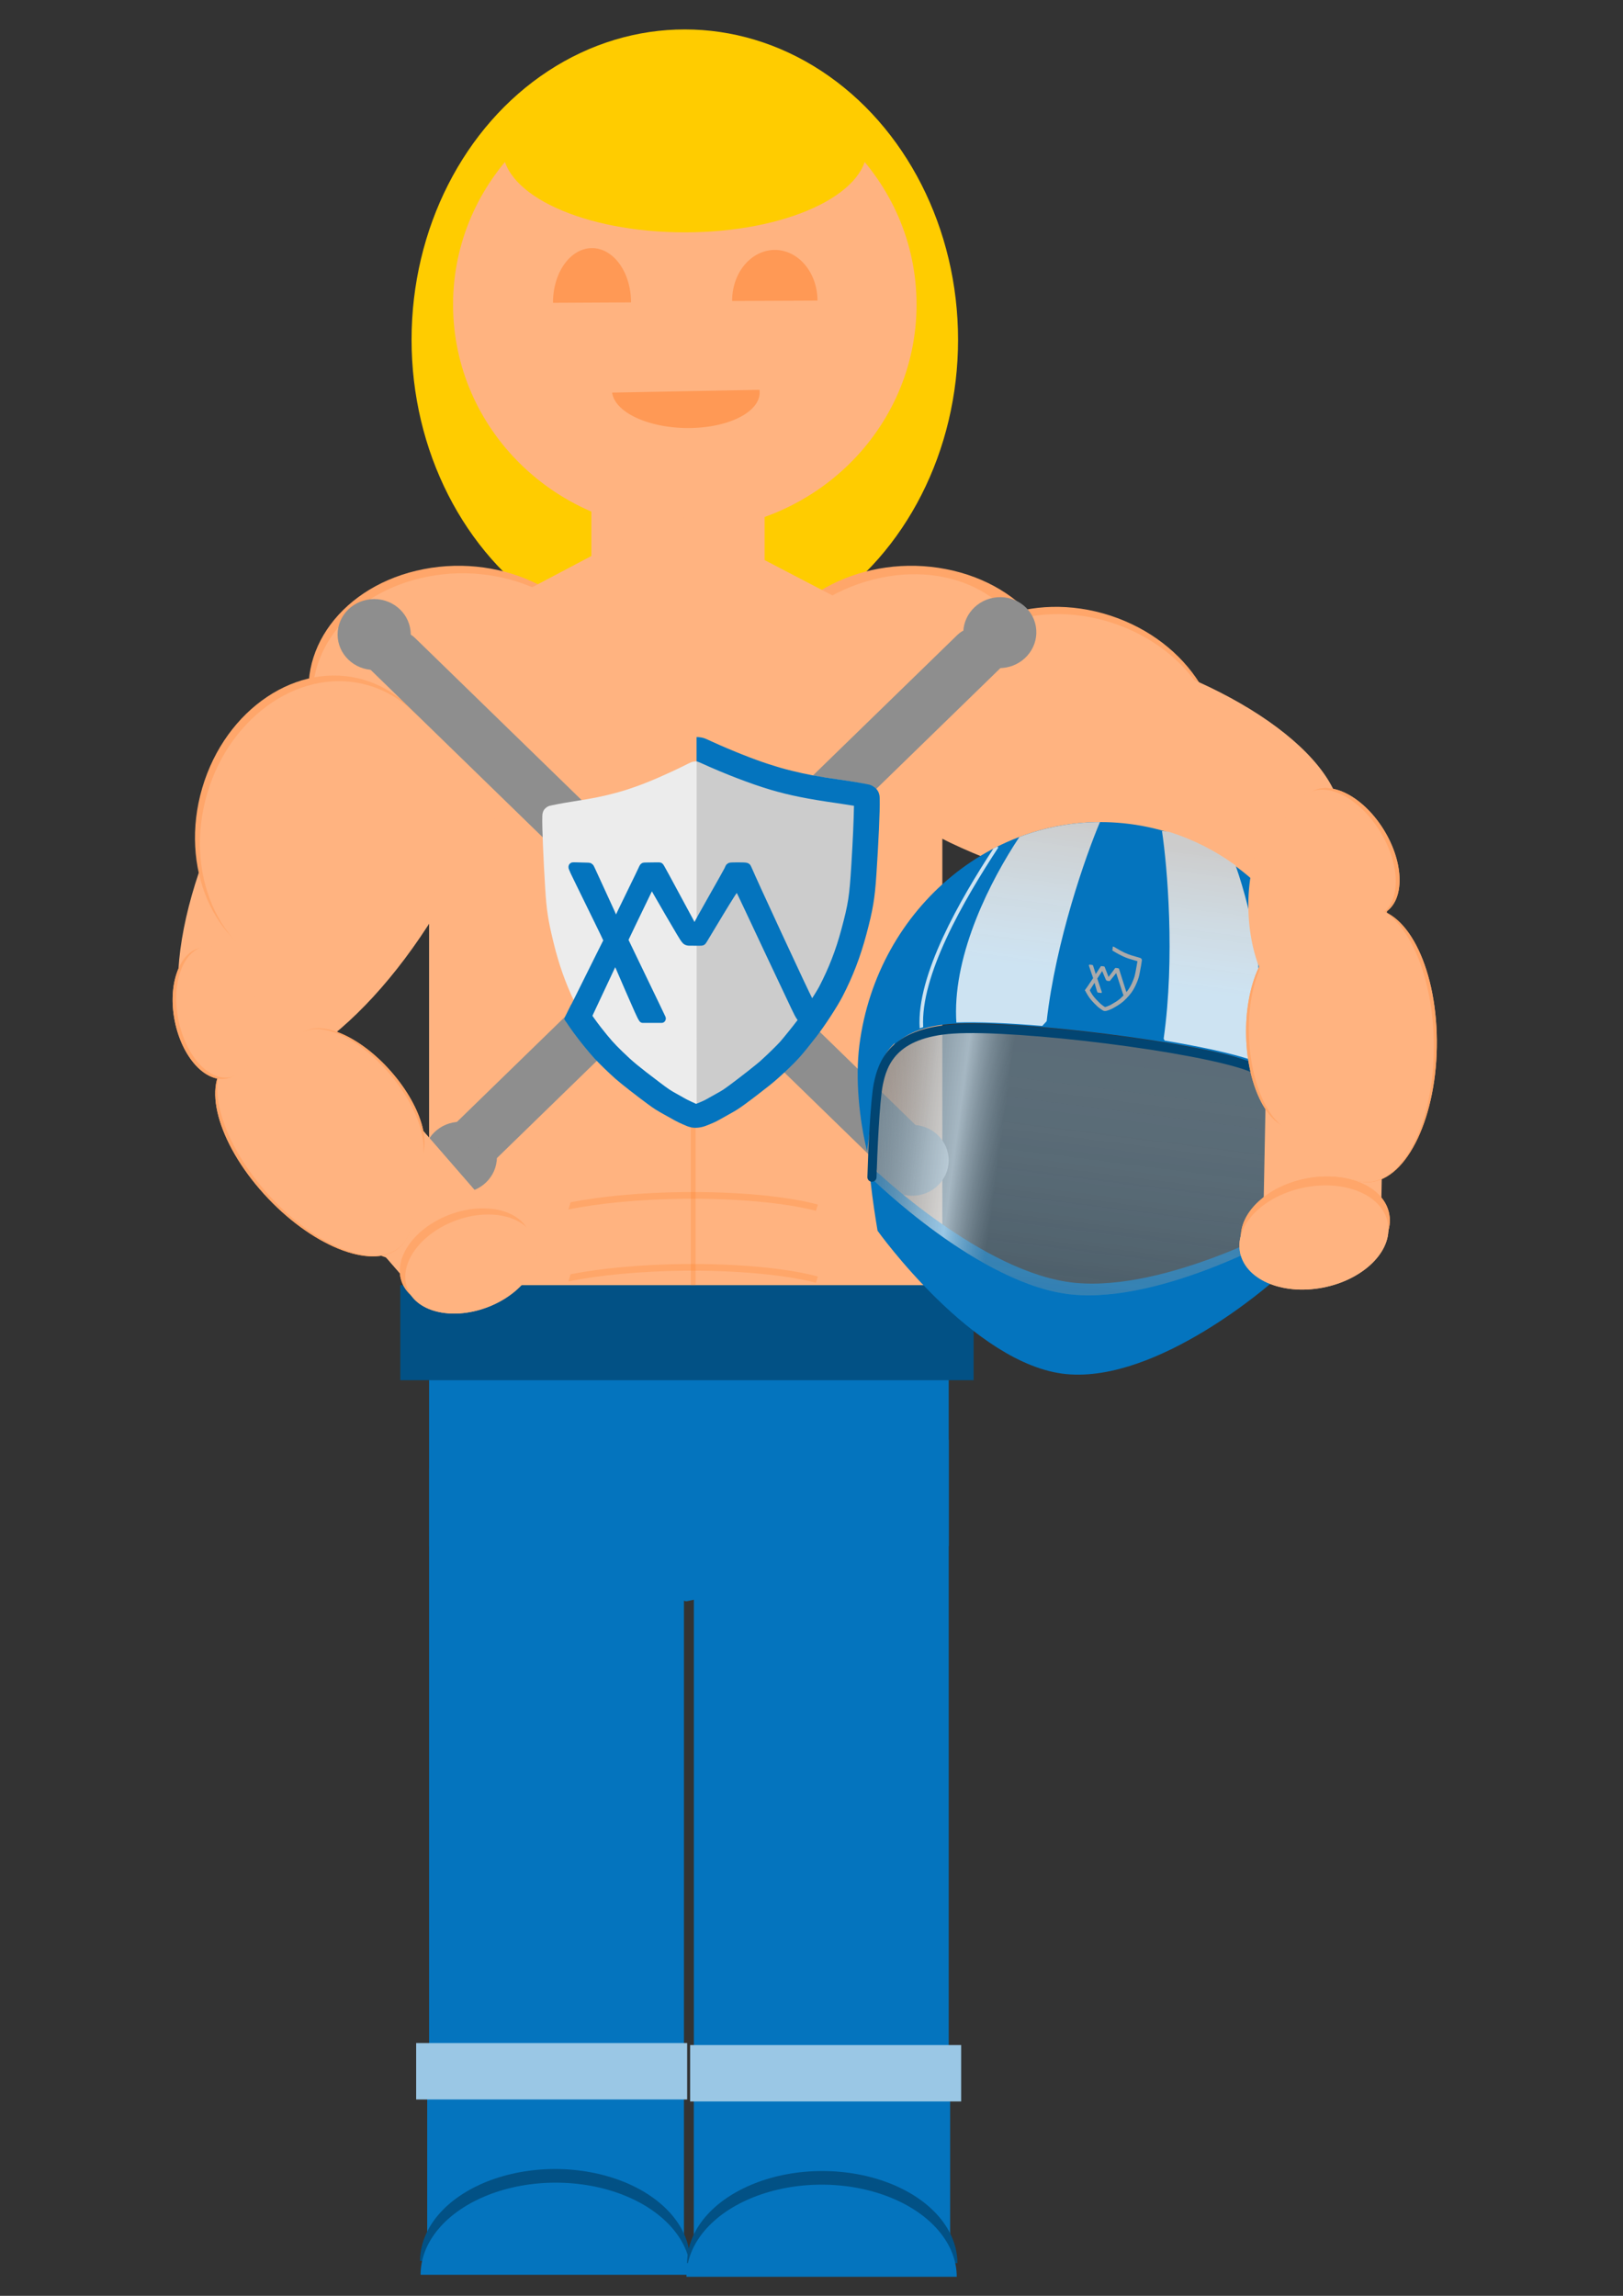 <?xml version="1.0" encoding="UTF-8" standalone="no"?>
<!-- Created with Inkscape (http://www.inkscape.org/) -->

<svg
   width="210mm"
   height="297mm"
   viewBox="0 0 210 297"
   version="1.1"
   id="svg1811"
   inkscape:version="1.2 (dc2aedaf03, 2022-05-15)"
   sodipodi:docname="XimanRennfahrer.svg"
   xmlns:inkscape="http://www.inkscape.org/namespaces/inkscape"
   xmlns:sodipodi="http://sodipodi.sourceforge.net/DTD/sodipodi-0.dtd"
   xmlns:xlink="http://www.w3.org/1999/xlink"
   xmlns="http://www.w3.org/2000/svg"
   xmlns:svg="http://www.w3.org/2000/svg">
  <rect x="0" y="0" width="210" height="297" fill="#333333" stroke="none"/>
  <sodipodi:namedview
     id="namedview1813"
     pagecolor="#ffffff"
     bordercolor="#000000"
     borderopacity="0.25"
     inkscape:showpageshadow="2"
     inkscape:pageopacity="0.0"
     inkscape:pagecheckerboard="0"
     inkscape:deskcolor="#d1d1d1"
     inkscape:document-units="mm"
     showgrid="false"
     inkscape:zoom="0.52913967"
     inkscape:cx="-363.79809"
     inkscape:cy="375.13725"
     inkscape:window-width="2400"
     inkscape:window-height="1271"
     inkscape:window-x="2391"
     inkscape:window-y="-9"
     inkscape:window-maximized="1"
     inkscape:current-layer="layer1" />
  <defs
     id="defs1808">
    <linearGradient
       id="paint5_linear_1_23560"
       x1="1486.74"
       y1="762.993"
       x2="1486.74"
       y2="1661.21"
       gradientUnits="userSpaceOnUse">
      <stop
         stop-color="#808080"
         stop-opacity="0.75"
         id="stop1442" />
      <stop
         offset="1"
         stop-color="#D9D9D9"
         stop-opacity="0.05"
         id="stop1444" />
    </linearGradient>
    <linearGradient
       id="paint6_linear_1_23560"
       x1="743.14"
       y1="1139.15"
       x2="2230.28"
       y2="1147.68"
       gradientUnits="userSpaceOnUse">
      <stop
         stop-color="#808080"
         stop-opacity="0.5"
         id="stop1447" />
      <stop
         offset="0.13"
         stop-color="#D1D1D1"
         id="stop1449" />
      <stop
         offset="0.198"
         stop-color="white"
         id="stop1451" />
      <stop
         offset="0.302"
         stop-color="#999999"
         stop-opacity="0.5"
         id="stop1453" />
    </linearGradient>
    <linearGradient
       id="paint7_linear_1_23560"
       x1="1097.12"
       y1="7.398"
       x2="1097.12"
       y2="542.388"
       gradientUnits="userSpaceOnUse"
       gradientTransform="matrix(0.265,0,0,0.265,-353.527,-780.155)">
      <stop
         stop-color="#CCCCCC"
         id="stop1456" />
      <stop
         offset="1"
         stop-color="white"
         stop-opacity="0.8"
         id="stop1458" />
    </linearGradient>
    <linearGradient
       id="paint8_linear_1_23560"
       x1="1735.38"
       y1="52.792"
       x2="1735.38"
       y2="555.7"
       gradientUnits="userSpaceOnUse"
       gradientTransform="matrix(0.265,0,0,0.265,-353.527,-780.155)">
      <stop
         stop-color="#CCCCCC"
         id="stop1461" />
      <stop
         offset="1"
         stop-color="white"
         stop-opacity="0.8"
         id="stop1463" />
    </linearGradient>
    <linearGradient
       inkscape:collect="always"
       xlink:href="#paint7_linear_1_23560-0"
       id="linearGradient17430"
       gradientUnits="userSpaceOnUse"
       gradientTransform="matrix(0.066,0,0,0.066,216.615,-52.466)"
       x1="1097.12"
       y1="7.398"
       x2="1097.12"
       y2="542.388" />
    <linearGradient
       id="paint7_linear_1_23560-0"
       x1="1097.12"
       y1="7.398"
       x2="1097.12"
       y2="542.388"
       gradientUnits="userSpaceOnUse"
       gradientTransform="matrix(0.132,0,0,0.132,-282.163,-780.957)">
      <stop
         stop-color="#CCCCCC"
         id="stop1456-7" />
      <stop
         offset="1"
         stop-color="white"
         stop-opacity="0.8"
         id="stop1458-9" />
    </linearGradient>
    <linearGradient
       inkscape:collect="always"
       xlink:href="#paint8_linear_1_23560-8"
       id="linearGradient17432"
       gradientUnits="userSpaceOnUse"
       gradientTransform="matrix(0.066,0,0,0.066,216.615,-52.466)"
       x1="1735.38"
       y1="52.792"
       x2="1735.38"
       y2="555.7" />
    <linearGradient
       id="paint8_linear_1_23560-8"
       x1="1735.38"
       y1="52.792"
       x2="1735.38"
       y2="555.7"
       gradientUnits="userSpaceOnUse"
       gradientTransform="matrix(0.132,0,0,0.132,-282.163,-780.957)">
      <stop
         stop-color="#CCCCCC"
         id="stop1461-8" />
      <stop
         offset="1"
         stop-color="white"
         stop-opacity="0.8"
         id="stop1463-0" />
    </linearGradient>
    <linearGradient
       inkscape:collect="always"
       xlink:href="#paint5_linear_1_23560"
       id="linearGradient2078"
       gradientUnits="userSpaceOnUse"
       x1="1486.74"
       y1="762.993"
       x2="1486.74"
       y2="1661.21" />
    <linearGradient
       inkscape:collect="always"
       xlink:href="#paint6_linear_1_23560"
       id="linearGradient2080"
       gradientUnits="userSpaceOnUse"
       x1="743.14"
       y1="1139.15"
       x2="2230.28"
       y2="1147.68" />
  </defs>
  <g
     inkscape:label="Ebene 1"
     inkscape:groupmode="layer"
     id="layer1">
    <g
       id="g18647-9"
       transform="matrix(1.784,0,0,1.784,-132.437,-19.86)"
       style="stroke-width:0.58">
      <ellipse
         ry="22.501"
         rx="19.818"
         cy="35.767"
         cx="123.904"
         id="path951-5-7"
         style="opacity:1;fill:#ffcc00;fill-opacity:1;stroke:none;stroke-width:0.512;stroke-miterlimit:4;stroke-dasharray:4.1, 4.1;stroke-dashoffset:0;stroke-opacity:1" />
      <ellipse
         ry="16.398"
         rx="16.808"
         cy="33.221"
         cx="123.904"
         id="path3376-2-0-9-1-5"
         style="opacity:1;fill:#ffb380;fill-opacity:1;fill-rule:nonzero;stroke:none;stroke-width:0.591;stroke-linecap:round;stroke-linejoin:round;stroke-miterlimit:4;stroke-dasharray:none;stroke-dashoffset:0;stroke-opacity:1;paint-order:normal" />
      <ellipse
         ry="6.05"
         rx="13.207"
         cy="21.931"
         cx="123.904"
         id="path4505-9-6-6-4-8"
         style="opacity:1;fill:#ffcc00;fill-opacity:1;fill-rule:nonzero;stroke:none;stroke-width:0.591;stroke-linecap:round;stroke-linejoin:round;stroke-miterlimit:4;stroke-dasharray:none;stroke-dashoffset:0;stroke-opacity:1;paint-order:normal" />
      <g
         transform="matrix(0.992,0,0,0.992,33.261,-58.763)"
         id="g949-6-0"
         style="stroke-width:2.25">
        <path
           transform="scale(1,-1)"
           d="m 87.442,-92.564 a 2.852,3.969 0 0 1 -1.432,3.442 2.852,3.969 0 0 1 -2.858,-0.015 2.852,3.969 0 0 1 -1.414,-3.457"
           sodipodi:open="true"
           sodipodi:end="3.1489777"
           sodipodi:start="0"
           sodipodi:ry="3.9690804"
           sodipodi:rx="2.852299"
           sodipodi:cy="-92.563995"
           sodipodi:cx="84.5895"
           sodipodi:type="arc"
           id="path35211-2-6-5-4"
           style="opacity:1;fill:#ff9955;fill-opacity:1;fill-rule:nonzero;stroke:none;stroke-width:0.086;stroke-linecap:round;stroke-linejoin:round;stroke-miterlimit:4;stroke-dasharray:none;stroke-dashoffset:0;stroke-opacity:0.977;paint-order:normal"
           sodipodi:arc-type="arc" />
        <path
           transform="scale(1,-1)"
           d="m 101.073,-92.432 a 3.12,3.704 0 0 1 -1.566,3.212 3.12,3.704 0 0 1 -3.126,-0.014 3.12,3.704 0 0 1 -1.546,-3.226"
           sodipodi:open="true"
           sodipodi:end="3.1489777"
           sodipodi:start="0"
           sodipodi:ry="3.7037704"
           sodipodi:rx="3.1195683"
           sodipodi:cy="-92.43232"
           sodipodi:cx="97.95298"
           sodipodi:type="arc"
           id="path35211-2-6-0-6-7"
           style="opacity:1;fill:#ff9955;fill-opacity:1;fill-rule:nonzero;stroke:none;stroke-width:0.087;stroke-linecap:round;stroke-linejoin:round;stroke-miterlimit:4;stroke-dasharray:none;stroke-dashoffset:0;stroke-opacity:0.977;paint-order:normal"
           sodipodi:arc-type="arc" />
        <path
           style="opacity:1;fill:#ff9955;fill-opacity:1;fill-rule:nonzero;stroke:none;stroke-width:0.098;stroke-linecap:round;stroke-linejoin:round;stroke-miterlimit:4;stroke-dasharray:none;stroke-dashoffset:0;stroke-opacity:0.977;paint-order:normal"
           id="path35211-2-6-2-6-3"
           sodipodi:type="arc"
           sodipodi:cx="-78.17617"
           sodipodi:cy="101.30713"
           sodipodi:rx="5.3862333"
           sodipodi:ry="2.7051823"
           sodipodi:start="0"
           sodipodi:end="3.1489777"
           sodipodi:open="true"
           d="m -72.79,101.307 a 5.386,2.705 0 0 1 -2.705,2.346 5.386,2.705 0 0 1 -5.398,-0.01 5.386,2.705 0 0 1 -2.67,-2.356"
           transform="matrix(-1,0.017,0.131,0.991,0,0)"
           sodipodi:arc-type="arc" />
      </g>
    </g>
    <path
       d="M 98.929,64.515 H 76.517 v 19.964 h 22.412 z"
       fill="#ffb380"
       id="path1313-9-5"
       style="stroke-width:0.046" />
    <path
       d="M 121.93,80.531 H 55.519 v 93.929 h 66.411 z"
       fill="#ffb380"
       id="path1177-6-5"
       style="stroke-width:0.044" />
    <path
       d="M 88.496,189.884 H 55.519 v 103.756 h 32.977 z"
       fill="#0474be"
       id="path1179-4-8"
       style="stroke-width:0.044" />
    <path
       d="M 122.756,186.272 H 89.779 v 107.669 h 32.977 z"
       fill="#0474be"
       id="path1181-6-7"
       style="stroke-width:0.044" />
    <path
       d="m 59.559,154.294 c -2.613,0 -4.732,-2.053 -4.732,-4.585 0,-2.532 2.118,-4.585 4.732,-4.585 2.613,0 4.732,2.053 4.732,4.585 0,2.532 -2.118,4.585 -4.732,4.585 z"
       fill="#8e8e8e"
       id="path1183-8-5"
       style="stroke-width:0.044" />
    <path
       d="m 118.02,154.692 c 2.613,0 4.731,-2.053 4.731,-4.585 0,-2.532 -2.118,-4.585 -4.731,-4.585 -2.613,0 -4.732,2.053 -4.732,4.585 0,2.532 2.119,4.585 4.732,4.585 z"
       fill="#8e8e8e"
       id="path1185-1-5"
       style="stroke-width:0.044" />
    <path
       d="m 55.519,176.895 v 23.147 l 33.285,7.114 33.952,-7.157 v -23.039 z"
       fill="#0474be"
       id="path1187-0-9"
       style="stroke-width:0.044" />
    <path
       d="M 125.975,166.258 H 51.797 v 12.294 h 74.178 z"
       fill="#025185"
       id="path1189-2-3"
       style="stroke-width:0.044" />
    <path
       d="M 64.263,107.066 C 74.741,105.033 81.162,96.412 78.605,87.809 76.048,79.206 65.481,73.88 55.003,75.913 c -10.478,2.033 -16.9,10.655 -14.343,19.257 2.557,8.603 13.124,13.929 23.602,11.896 z"
       fill="#ffb380"
       id="path1191-5-1"
       style="stroke-width:0.044" />
    <path
       d="M 26.437,137.454 C 20.007,131.729 22.947,113.861 33.005,97.544 43.063,81.227 56.43,72.641 62.86,78.366 c 6.43,5.725 3.49,23.594 -6.568,39.911 -10.058,16.317 -23.424,24.903 -29.855,19.177 z"
       fill="#ffb380"
       id="path1193-9-0"
       style="stroke-width:0.044" />
    <path
       d="m 23.622,132.355 14.939,-4.7 28.275,32.548 -14.939,4.7 z"
       fill="#ffb380"
       id="path1195-7-4"
       style="stroke-width:0.044" />
    <path
       d="m 28.252,129.944 c 2.972,-3.505 11.462,0.806 18.964,9.63 7.502,8.824 11.174,18.818 8.202,22.323 -2.972,3.506 -11.462,-0.806 -18.964,-9.63 -7.502,-8.823 -11.174,-18.818 -8.202,-22.323 z"
       fill="#ffb380"
       id="path1197-4-7"
       style="stroke-width:0.044" />
    <path
       d="m 63.006,168.058 c 4.461,-1.967 6.849,-5.946 5.334,-8.889 -1.514,-2.942 -6.358,-3.733 -10.819,-1.766 -4.46,1.967 -6.849,5.946 -5.334,8.889 1.515,2.942 6.358,3.733 10.819,1.766 z"
       fill="#ffa66a"
       id="path1199-3-4"
       style="stroke-width:0.044" />
    <path
       d="m 63.709,168.85 c 4.461,-1.967 6.849,-5.946 5.334,-8.889 -1.514,-2.942 -6.358,-3.733 -10.819,-1.766 -4.46,1.967 -6.849,5.946 -5.334,8.889 1.515,2.942 6.358,3.733 10.819,1.766 z"
       fill="#ffb380"
       id="path1201-3-1"
       style="stroke-width:0.044" />
    <path
       d="m 51.532,161.522 c 3.539,-2.783 1.495,-10.462 -4.565,-17.152 -6.061,-6.69 -13.843,-9.858 -17.383,-7.075 -3.539,2.782 -1.495,10.461 4.565,17.152 6.061,6.69 13.843,9.858 17.383,7.076 z"
       fill="#ffa66a"
       id="path1203-6-1"
       style="stroke-width:0.044" />
    <path
       d="m 52.161,160.754 c 3.516,-2.743 1.485,-10.312 -4.535,-16.907 -6.02,-6.595 -13.75,-9.717 -17.266,-6.975 -3.516,2.743 -1.485,10.312 4.535,16.907 6.02,6.595 13.75,9.717 17.266,6.975 z"
       fill="#ffb380"
       id="path1205-3-4"
       style="stroke-width:0.044" />
    <path
       d="m 53.808,150.674 c -2.336,1.963 -7.549,-0.237 -11.644,-4.913 -4.095,-4.677 -5.521,-10.06 -3.184,-12.023 2.336,-1.963 7.549,0.237 11.644,4.913 4.095,4.677 5.521,10.06 3.184,12.023 z"
       fill="#ffa66a"
       id="path1207-6-5"
       style="stroke-width:0.044" />
    <path
       d="m 53.228,151.844 c -2.356,2.046 -7.611,-0.242 -11.737,-5.11 -4.126,-4.868 -5.561,-10.472 -3.205,-12.518 2.356,-2.045 7.611,0.242 11.737,5.11 4.126,4.868 5.561,10.472 3.204,12.518 z"
       fill="#ffb380"
       id="path1209-7-1"
       style="stroke-width:0.044" />
    <path
       d="m 29.338,139.526 c 2.785,-0.557 4.288,-4.793 3.358,-9.462 -0.93,-4.669 -3.942,-8.004 -6.727,-7.447 -2.785,0.557 -4.288,4.793 -3.358,9.462 0.93,4.67 3.942,8.004 6.727,7.447 z"
       fill="#ffa66a"
       id="path1211-2-1"
       style="stroke-width:0.044" />
    <path
       d="m 29.806,139.352 c 2.785,-0.557 4.288,-4.793 3.358,-9.462 -0.93,-4.67 -3.942,-8.004 -6.727,-7.447 -2.785,0.557 -4.288,4.793 -3.358,9.463 0.93,4.669 3.942,8.004 6.727,7.447 z"
       fill="#ffb380"
       id="path1213-5-5"
       style="stroke-width:0.044" />
    <path
       d="M 64.087,104.778 C 74.565,102.746 80.986,94.124 78.429,85.521 75.872,76.918 65.306,71.593 54.827,73.625 44.349,75.658 37.928,84.279 40.485,92.882 43.042,101.485 53.609,106.811 64.087,104.778 Z"
       fill="#ffa66a"
       id="path1215-5-4"
       style="stroke-width:0.044" />
    <path
       d="M 64.614,105.746 C 75.092,103.714 81.514,95.092 78.957,86.489 76.4,77.886 65.833,72.56 55.355,74.593 c -10.478,2.033 -16.9,10.654 -14.343,19.257 2.557,8.602 13.124,13.929 23.602,11.896 z"
       fill="#ffb380"
       id="path1217-8-5"
       style="stroke-width:0.044" />
    <path
       d="m 23.622,132.355 14.939,-4.7 28.275,32.548 -14.939,4.7 z"
       fill="#ffb380"
       id="path1219-9-5"
       style="stroke-width:0.044" />
    <path
       d="m 63.006,168.058 c 4.461,-1.967 6.849,-5.946 5.334,-8.889 -1.514,-2.942 -6.358,-3.733 -10.819,-1.766 -4.46,1.967 -6.849,5.946 -5.334,8.889 1.515,2.942 6.358,3.733 10.819,1.766 z"
       fill="#ffa66a"
       id="path1221-8-9"
       style="stroke-width:0.044" />
    <path
       d="m 63.709,168.85 c 4.461,-1.967 6.849,-5.946 5.334,-8.889 -1.514,-2.942 -6.358,-3.733 -10.819,-1.766 -4.46,1.967 -6.849,5.946 -5.334,8.889 1.515,2.942 6.358,3.733 10.819,1.766 z"
       fill="#ffb380"
       id="path1223-6-1"
       style="stroke-width:0.044" />
    <path
       d="m 36.163,125.047 c 8.536,2.52 17.902,-3.742 20.918,-13.987 3.016,-10.245 -1.459,-20.594 -9.995,-23.114 -8.536,-2.521 -17.902,3.741 -20.918,13.987 -3.016,10.245 1.459,20.594 9.995,23.114 z"
       fill="#ffa66a"
       id="path1225-9-7"
       style="stroke-width:0.044" />
    <path
       d="m 36.804,125.777 c 8.536,2.521 17.902,-3.741 20.918,-13.987 3.016,-10.245 -1.459,-20.593 -9.995,-23.114 -8.536,-2.52 -17.902,3.742 -20.918,13.987 -3.016,10.245 1.459,20.593 9.995,23.113 z"
       fill="#ffb380"
       id="path1227-9-6"
       style="stroke-width:0.044" />
    <path
       d="m 51.532,161.522 c 3.539,-2.783 1.495,-10.462 -4.565,-17.152 -6.061,-6.69 -13.843,-9.858 -17.383,-7.075 -3.539,2.782 -1.495,10.461 4.565,17.152 6.061,6.69 13.843,9.858 17.383,7.076 z"
       fill="#ffa66a"
       id="path1229-5-5"
       style="stroke-width:0.044" />
    <path
       d="m 51.634,161.415 c 3.516,-2.861 1.485,-10.758 -4.535,-17.638 -6.02,-6.88 -13.75,-10.137 -17.266,-7.276 -3.516,2.861 -1.486,10.758 4.535,17.638 6.02,6.88 13.75,10.137 17.266,7.276 z"
       fill="#ffb380"
       id="path1231-4-8"
       style="stroke-width:0.044" />
    <path
       d="m 53.808,150.674 c -2.336,1.963 -7.549,-0.237 -11.644,-4.913 -4.095,-4.677 -5.521,-10.06 -3.184,-12.023 2.336,-1.963 7.549,0.237 11.644,4.913 4.095,4.677 5.521,10.06 3.184,12.023 z"
       fill="#ffa66a"
       id="path1233-9-7"
       style="stroke-width:0.044" />
    <path
       d="m 53.668,151.492 c -2.356,2.046 -7.611,-0.242 -11.737,-5.11 -4.126,-4.868 -5.561,-10.472 -3.204,-12.518 2.356,-2.046 7.611,0.242 11.737,5.11 4.126,4.868 5.561,10.472 3.204,12.518 z"
       fill="#ffb380"
       id="path1235-6-6"
       style="stroke-width:0.044" />
    <path
       d="m 29.338,139.526 c 2.785,-0.557 4.288,-4.793 3.358,-9.462 -0.93,-4.669 -3.942,-8.004 -6.727,-7.447 -2.785,0.557 -4.288,4.793 -3.358,9.462 0.93,4.67 3.942,8.004 6.727,7.447 z"
       fill="#ffa66a"
       id="path1237-5-1"
       style="stroke-width:0.044" />
    <path
       d="m 29.806,139.352 c 2.785,-0.557 4.288,-4.793 3.358,-9.462 -0.93,-4.67 -3.942,-8.004 -6.727,-7.447 -2.785,0.557 -4.288,4.793 -3.358,9.463 0.93,4.669 3.942,8.004 6.727,7.447 z"
       fill="#ffb380"
       id="path1239-7-1"
       style="stroke-width:0.044" />
    <path
       d="M 112.973,107.066 C 102.495,105.033 96.074,96.412 98.631,87.809 101.187,79.206 111.755,73.88 122.233,75.913 c 10.478,2.033 16.9,10.655 14.343,19.257 -2.557,8.603 -13.124,13.929 -23.602,11.896 z"
       fill="#ffb380"
       id="path1241-9-6"
       style="stroke-width:0.044" />
    <path
       d="M 113.149,104.778 C 102.671,102.746 96.249,94.124 98.806,85.521 101.363,76.918 111.93,71.593 122.409,73.625 c 10.478,2.033 16.9,10.654 14.343,19.257 -2.557,8.602 -13.124,13.929 -23.602,11.896 z"
       fill="#ffa66a"
       id="path1265-4-7"
       style="stroke-width:0.044" />
    <path
       d="m 118.326,107.118 c -10.222,3.07 -19.915,-1.579 -21.649,-10.385 -1.735,-8.805 5.147,-18.432 15.369,-21.502 10.223,-3.07 19.915,1.579 21.65,10.385 1.734,8.805 -5.147,18.432 -15.369,21.503 z"
       fill="#ffb380"
       id="path1267-6-6"
       style="stroke-width:0.044" />
    <path
       d="m 157.071,100.945 c -2.746,8.467 -13.206,12.652 -23.362,9.349 -10.156,-3.303 -16.162,-12.844 -13.417,-21.311 2.747,-8.466 13.206,-12.652 23.362,-9.349 10.156,3.303 16.162,12.844 13.416,21.31 z"
       fill="#ffa66a"
       id="path1275-6-0"
       style="stroke-width:0.044" />
    <path
       d="M 88.427,267.221 H 55.275 v 22.863 h 33.153 z"
       fill="#0474be"
       id="path1291-9-4"
       style="stroke-width:0.044" />
    <path
       d="m 63.077,282.195 c -2.65,1.046 -4.851,2.547 -6.382,4.355 -1.531,1.807 -2.339,3.857 -2.343,5.944 h 34.936 c -0.007,-2.087 -0.812,-4.136 -2.343,-5.944 -1.531,-1.807 -3.732,-3.309 -6.382,-4.355 -2.658,-1.046 -5.674,-1.597 -8.743,-1.597 -3.069,0 -6.085,0.551 -8.743,1.597 z"
       fill="#025185"
       id="path1293-4-4"
       style="stroke-width:0.044" />
    <path
       d="m 63.163,283.957 c -2.658,1.046 -4.866,2.55 -6.401,4.362 -1.535,1.812 -2.343,3.867 -2.343,5.959 h 34.974 c 0,-2.092 -0.808,-4.147 -2.343,-5.959 -1.535,-1.812 -3.743,-3.316 -6.401,-4.362 -2.658,-1.046 -5.674,-1.596 -8.743,-1.596 -3.07,0 -6.085,0.551 -8.744,1.596 z"
       fill="#0474be"
       id="path1295-8-9"
       style="stroke-width:0.044" />
    <path
       d="m 89.785,267.479 h 33.153 v 22.863 H 89.785 Z"
       fill="#0474be"
       id="path1297-8-1"
       style="stroke-width:0.044" />
    <path
       d="M 88.913,264.302 H 53.847 v 7.297 h 35.065 z"
       fill="#9ac7e5"
       id="path1299-5-1"
       style="stroke-width:0.044" />
    <path
       d="m 88.904,292.774 c 0,-2.092 0.808,-4.147 2.343,-5.959 1.535,-1.812 3.742,-3.316 6.401,-4.362 2.658,-1.046 5.674,-1.597 8.743,-1.597 3.069,0 6.085,0.551 8.743,1.597 2.658,1.046 4.866,2.55 6.401,4.362 1.534,1.812 2.343,3.867 2.343,5.959 H 106.392 Z"
       fill="#025185"
       id="path1301-3-9"
       style="stroke-width:0.044" />
    <path
       d="m 88.819,294.537 c 0,-2.092 0.808,-4.147 2.343,-5.959 1.535,-1.812 3.743,-3.316 6.401,-4.362 2.658,-1.046 5.674,-1.597 8.743,-1.597 3.07,0 6.085,0.551 8.743,1.597 2.659,1.046 4.866,2.55 6.401,4.362 1.535,1.812 2.343,3.867 2.343,5.959 H 106.306 Z"
       fill="#0474be"
       id="path1303-8-5"
       style="stroke-width:0.044" />
    <path
       d="m 89.299,264.56 h 35.065 v 7.297 H 89.299 Z"
       fill="#9ac7e5"
       id="path1305-1-6"
       style="stroke-width:0.044" />
    <path
       d="m 125.555,86.329 -76.453,0.061 38.053,-20.072 z"
       fill="#ffb380"
       id="path1315-2-6"
       style="stroke-width:0.045" />
    <path
       opacity="0.26"
       d="m 89.691,143.798 c -0.169,0 -0.305,0.201 -0.305,0.452 v 22.006 h 0.61 v -22.006 c 0,-0.251 -0.136,-0.452 -0.305,-0.452 z"
       fill="#ff7f2a"
       id="path1323-8-9"
       style="stroke-width:0.044" />
    <path
       opacity="0.26"
       d="m 105.822,155.83 -0.247,0.805 c -2.007,-0.519 -4.602,-0.93 -7.582,-1.199 -2.98,-0.269 -6.266,-0.39 -9.598,-0.354 -5.525,0.066 -10.839,0.561 -14.85,1.383 l 0.284,-0.927 c 3.984,-0.788 9.181,-1.26 14.573,-1.323 3.401,-0.038 6.75,0.089 9.777,0.369 3.027,0.281 5.645,0.707 7.642,1.245 z"
       fill="#ff7f2a"
       id="path1325-1-0"
       style="stroke-width:0.044" />
    <path
       opacity="0.26"
       d="m 105.822,165.138 -0.247,0.805 c -2.007,-0.519 -4.602,-0.929 -7.582,-1.199 -2.98,-0.269 -6.265,-0.39 -9.598,-0.354 -5.525,0.066 -10.839,0.561 -14.85,1.383 l 0.284,-0.927 c 3.984,-0.788 9.181,-1.26 14.573,-1.323 3.401,-0.038 6.75,0.089 9.777,0.369 3.027,0.281 5.645,0.707 7.642,1.245 z"
       fill="#ff7f2a"
       id="path1327-5-5"
       style="stroke-width:0.044" />
    <path
       fill-rule="evenodd"
       clip-rule="evenodd"
       d="m 50.842,81.458 c -0.638,0 -1.271,0.128 -1.815,0.405 l -1.321,0.672 c -1.449,0.737 -1.7,2.223 -0.561,3.33 l 66.633,64.83 5.948,-3.923 -66.028,-64.242 c -0.711,-0.692 -1.792,-1.068 -2.856,-1.072 z"
       fill="#8e8e8e"
       id="path1329-0-8"
       style="stroke-width:0.044" />
    <path
       d="m 48.413,86.67 c 2.613,0 4.732,-2.053 4.732,-4.585 0,-2.532 -2.118,-4.585 -4.732,-4.585 -2.613,0 -4.732,2.053 -4.732,4.585 0,2.532 2.118,4.585 4.732,4.585 z"
       fill="#8e8e8e"
       id="path1335-4-7"
       style="stroke-width:0.044" />
    <path
       d="m 173.555,106.548 c 0.396,-8.601 -14.442,-18.98 -33.144,-23.184 -18.701,-4.203 -34.182,-0.639 -34.579,7.962 -0.396,8.601 14.443,18.98 33.144,23.184 18.701,4.203 34.183,0.638 34.579,-7.962 z"
       fill="#ffb380"
       id="path1243-4-5"
       style="stroke-width:0.044" />
    <path
       d="m 157.312,101.886 c -2.747,8.466 -13.206,12.652 -23.362,9.349 -10.156,-3.303 -16.163,-12.845 -13.416,-21.311 2.746,-8.466 13.206,-12.652 23.362,-9.349 10.156,3.304 16.163,12.845 13.416,21.311 z"
       fill="#ffb380"
       id="path1277-0-0"
       style="stroke-width:0.044" />
    <path
       d="m 130.153,86.356 c -2.574,0.449 -5.014,-1.209 -5.449,-3.703 -0.435,-2.494 1.299,-4.881 3.874,-5.33 2.574,-0.449 5.014,1.209 5.449,3.703 0.435,2.494 -1.299,4.881 -3.873,5.33 z"
       fill="#8e8e8e"
       id="path1333-9-9"
       style="stroke-width:0.044" />
    <path
       fill-rule="evenodd"
       clip-rule="evenodd"
       d="m 126.737,81.06 c -1.064,0.007 -2.145,0.38 -2.856,1.072 L 58.758,145.493 c 0.079,0.072 0.158,0.145 0.236,0.221 l 4.214,4.097 c 0.187,0.181 0.36,0.367 0.522,0.555 L 130.433,85.467 c 1.139,-1.107 0.888,-2.593 -0.561,-3.33 l -1.321,-0.672 c -0.544,-0.276 -1.176,-0.407 -1.814,-0.405 z"
       fill="#8e8e8e"
       id="path1331-6-8"
       style="stroke-width:0.044" />
    <path
       fill-rule="evenodd"
       clip-rule="evenodd"
       d="m 90.132,95.369 v 3.144 h -0.137 v 46.165 c 0.309,-0.017 0.63,-0.085 0.94,-0.2 0.654,-0.243 1.383,-0.554 1.839,-0.828 0.086,-0.051 0.677,-0.385 1.208,-0.678 0.867,-0.478 1.168,-0.671 1.957,-1.246 0.501,-0.365 1.283,-0.955 1.769,-1.336 0.471,-0.369 1.064,-0.832 1.311,-1.022 1.07,-0.827 3.019,-2.656 3.927,-3.683 0.471,-0.532 1.225,-1.464 2.074,-2.556 1.039,-1.336 2.63,-3.773 3.311,-5.087 1.291,-2.491 2.25,-4.991 3.018,-7.866 0.833,-3.114 1.063,-4.487 1.268,-7.57 0.26,-3.888 0.47,-8.354 0.423,-9.645 -0.009,-0.255 0.007,-0.479 -0.157,-0.812 -0.161,-0.333 -0.527,-0.56 -0.724,-0.642 -0.167,-0.069 -0.205,-0.067 -0.296,-0.088 -0.091,-0.021 -0.195,-0.042 -0.316,-0.067 -0.244,-0.048 -0.554,-0.104 -0.907,-0.165 -0.707,-0.122 -1.583,-0.261 -2.382,-0.374 -2.757,-0.391 -4.304,-0.677 -6.149,-1.133 -1.131,-0.28 -1.638,-0.425 -3.073,-0.884 -1.873,-0.599 -4.822,-1.769 -7.266,-2.888 -0.475,-0.217 -0.711,-0.329 -0.938,-0.413 -0.228,-0.084 -0.499,-0.118 -0.641,-0.125 -0.02,0 -0.039,0 -0.059,0 z"
       fill="#cccccc"
       id="path1337-6-0"
       style="stroke-width:0.044" />
    <path
       fill-rule="evenodd"
       clip-rule="evenodd"
       d="m 90.14,98.493 h 0.007 c 0,0 -0.007,0 -0.007,0 z m 0,0 c -0.056,0 -0.112,0 -0.169,0.007 -0.122,0.008 -0.358,0.04 -0.555,0.119 -0.197,0.079 -0.402,0.185 -0.813,0.391 -2.118,1.06 -4.674,2.167 -6.297,2.735 -1.244,0.435 -1.683,0.572 -2.663,0.837 -1.599,0.432 -2.94,0.703 -5.33,1.073 -0.693,0.107 -1.452,0.239 -2.064,0.354 -0.307,0.057 -0.575,0.111 -0.786,0.157 -0.106,0.022 -0.196,0.043 -0.274,0.063 -0.079,0.02 -0.112,0.018 -0.256,0.084 -0.171,0.077 -0.488,0.292 -0.628,0.608 -0.139,0.315 -0.128,0.527 -0.136,0.768 -0.041,1.223 0.142,5.451 0.367,9.133 0.178,2.918 0.378,4.219 1.099,7.167 0.666,2.721 1.497,5.088 2.616,7.448 0.59,1.244 1.969,3.552 2.869,4.817 0.736,1.034 1.39,1.917 1.798,2.42 0.787,0.973 2.476,2.704 3.403,3.487 0.213,0.18 0.728,0.619 1.136,0.968 0.421,0.361 1.099,0.92 1.533,1.266 0.683,0.544 0.945,0.726 1.696,1.179 0.461,0.278 0.973,0.594 1.047,0.642 0.395,0.259 1.026,0.554 1.594,0.784 0.268,0.109 0.547,0.173 0.814,0.189 z"
       fill="#ececec"
       id="path1339-3-4"
       style="stroke-width:0.044" />
    <path
       d="m 74.474,111.556 c -0.008,0 -0.015,0 -0.022,0 0,0 0,0 0,0 -0.158,0 -0.254,-0.007 -0.347,0.007 -0.021,0 -0.13,0 -0.266,0.083 0,0 0,0 0,0 -0.086,0.052 -0.171,0.135 -0.224,0.249 -0.048,0.103 -0.053,0.2 -0.055,0.212 -0.015,0.196 0.039,0.31 0.079,0.416 0.044,0.118 0.11,0.272 0.196,0.457 0.086,0.186 0.19,0.398 0.761,1.566 0.571,1.167 1.613,3.296 2.295,4.69 0.682,1.393 1.012,2.07 1.144,2.374 0.02,0.047 0.018,0.044 0.022,0.055 -0.02,0.034 -0.038,0.062 -0.073,0.13 -0.086,0.168 -0.222,0.435 -0.872,1.744 -0.65,1.309 -1.817,3.66 -2.558,5.145 -0.741,1.486 -1.058,2.11 -1.225,2.439 -0.136,0.267 -0.175,0.337 -0.211,0.435 -0.133,0.366 0.125,0.771 0.506,0.771 h 2.278 c 0.042,0 0.038,0.008 0.066,0.043 0.007,0.009 0.014,0.021 0.037,0.039 0.011,0.009 0.028,0.022 0.059,0.029 0.03,0.008 0.073,0 0.099,-0.017 0.052,-0.032 0.056,-0.06 0.065,-0.082 0.007,-0.018 0.012,-0.037 0.018,-0.058 l 0.185,-0.402 v 0 c 1.231,-2.63 2.468,-5.275 3.078,-6.559 0.056,-0.118 0.07,-0.145 0.097,-0.199 0.028,0.065 0.02,0.045 0.189,0.436 0.581,1.343 1.713,3.976 2.323,5.325 0.27,0.597 0.431,0.946 0.616,1.213 0.101,0.145 0.264,0.233 0.439,0.233 h 2.438 c 0.401,0 0.658,-0.444 0.488,-0.815 -0.099,-0.217 -0.296,-0.626 -0.751,-1.573 -0.811,-1.689 -2.416,-5.031 -3.251,-6.749 -0.392,-0.806 -0.597,-1.242 -0.704,-1.466 -0.036,-0.075 -0.051,-0.102 -0.069,-0.138 0.007,-0.007 0.007,-0.007 0.009,-0.011 0.052,-0.095 0.082,-0.179 0.084,-0.184 0.007,-0.011 0.026,-0.051 0.1,-0.207 0.075,-0.157 0.197,-0.423 0.751,-1.573 0.554,-1.15 1.52,-3.148 2.021,-4.184 0.034,-0.07 0.041,-0.086 0.059,-0.123 0.071,0.126 0.123,0.219 0.279,0.49 0.732,1.275 2.167,3.757 2.922,5.017 0.377,0.629 0.571,0.953 0.795,1.192 0.245,0.261 0.591,0.329 0.788,0.331 0.33,0 0.92,0.007 1.253,0.007 0.166,0 0.269,0 0.363,-0.007 0.1,-0.007 0.229,-0.025 0.35,-0.093 0.08,-0.044 0.155,-0.114 0.214,-0.191 0.045,-0.059 0.083,-0.118 0.14,-0.21 0.115,-0.184 0.307,-0.507 0.682,-1.132 0.749,-1.249 2.215,-3.691 2.954,-4.841 0.147,-0.228 0.186,-0.27 0.247,-0.349 0.069,0.135 0.087,0.16 1.145,2.407 1.351,2.87 3.983,8.487 5.333,11.319 0.927,1.945 1.17,2.57 1.633,2.959 0.096,0.08 0.216,0.123 0.339,0.123 h 1.91 c 0.324,0 0.571,-0.296 0.539,-0.626 l -0.114,-1.18 c -0.029,-0.294 -0.276,-0.502 -0.552,-0.497 -0.22,-0.372 -0.429,-0.733 -1.619,-3.259 -1.465,-3.112 -4.119,-8.846 -5.45,-11.754 -0.665,-1.454 -0.987,-2.186 -1.159,-2.578 -0.173,-0.392 -0.206,-0.459 -0.277,-0.554 -0.114,-0.15 -0.291,-0.234 -0.441,-0.266 -0.131,-0.028 -0.262,-0.036 -0.455,-0.043 -0.389,-0.015 -1.033,-0.014 -1.395,0 -0.179,0.007 -0.292,0.011 -0.423,0.044 -0.095,0.024 -0.172,0.079 -0.242,0.134 -0.035,0.028 -0.066,0.056 -0.093,0.081 -0.026,0.025 -0.045,0.041 -0.067,0.074 -0.063,0.098 -0.104,0.191 -0.141,0.285 0,0 0,0 0,0 0,0 0,0 0,0 -0.018,0.048 0,0.017 -0.093,0.189 -0.09,0.172 -0.268,0.496 -0.611,1.108 -0.687,1.223 -2.036,3.591 -2.751,4.88 -0.416,0.749 -0.428,0.791 -0.485,0.91 -0.078,-0.145 -0.137,-0.255 -0.316,-0.588 -0.726,-1.354 -2.165,-4.023 -2.907,-5.386 -0.371,-0.681 -0.565,-1.033 -0.678,-1.23 -0.056,-0.097 -0.092,-0.157 -0.13,-0.211 -0.05,-0.073 -0.11,-0.137 -0.175,-0.183 -0.11,-0.077 -0.246,-0.112 -0.365,-0.118 -0.086,-0.007 -0.175,0 -0.337,0 v 0 c -0.326,0.007 -0.947,0.013 -1.27,0.017 0,0 0,0 0,0 -0.162,0 -0.25,0 -0.335,0.009 0,0 0,0 0,0 -0.041,0 -0.093,0.008 -0.158,0.025 0,0 0,0 0,0 -0.081,0.022 -0.156,0.061 -0.217,0.109 0,0 0,0 0,0 -0.12,0.096 -0.189,0.195 -0.249,0.314 -0.062,0.123 -0.052,0.135 -0.567,1.197 -0.515,1.063 -1.534,3.146 -2.106,4.329 -0.26,0.537 -0.286,0.598 -0.351,0.739 -0.034,-0.085 -0.034,-0.095 -0.203,-0.47 -0.51,-1.127 -1.477,-3.225 -2.004,-4.369 -0.526,-1.144 -0.606,-1.326 -0.686,-1.47 -0.037,-0.065 -0.091,-0.123 -0.167,-0.19 -0.076,-0.067 -0.164,-0.135 -0.272,-0.164 -0.159,-0.042 -0.27,-0.036 -0.449,-0.042 -0.367,-0.013 -1.076,-0.032 -1.438,-0.038 z"
       fill="#0474be"
       id="path1341-4-7"
       style="stroke-width:0.044" />
    <path
       d="m 90.172,95.353 c -0.015,0 -0.029,0 -0.044,0.007 v 3.141 c 0.007,0 0.009,0 0.012,-0.007 0.139,0.046 0.279,0.086 0.564,0.217 3.071,1.403 6.444,2.7 9.051,3.471 2.376,0.703 4.726,1.173 8.572,1.725 0.746,0.107 1.66,0.251 2.169,0.337 -0.035,1.935 -0.137,4.327 -0.341,7.631 -0.256,4.138 -0.389,4.995 -1.298,8.386 -0.709,2.644 -1.607,4.96 -2.849,7.35 -0.383,0.738 -2.07,3.372 -2.778,4.311 -0.638,0.845 -1.839,2.333 -2.275,2.827 -0.404,0.457 -1.759,1.786 -2.635,2.564 -0.45,0.4 -2.583,2.081 -3.804,2.981 -0.98,0.721 -1.006,0.741 -1.825,1.19 -0.504,0.277 -1.015,0.561 -1.243,0.698 -0.222,0.132 -0.672,0.346 -1.312,0.595 -0.026,0.01 -0.045,0.015 -0.071,0.025 -0.179,-0.084 -1.151,-0.527 -1.383,-0.665 -0.271,-0.162 -0.758,-0.436 -1.151,-0.648 -0.743,-0.402 -1.056,-0.612 -2.231,-1.503 -2.773,-2.101 -3.381,-2.604 -4.762,-3.939 -1.078,-1.042 -1.577,-1.604 -2.782,-3.134 -0.581,-0.737 -1.378,-1.867 -2.095,-2.951 h -1.757 l -0.907,1.863 c 0.433,0.654 0.865,1.285 1.202,1.745 0.757,1.038 1.904,2.458 2.674,3.305 0.62,0.683 1.905,1.926 2.749,2.673 0.759,0.671 2.828,2.281 4.227,3.308 0.785,0.577 1.107,0.781 2.05,1.304 0.573,0.318 1.201,0.668 1.372,0.765 0.315,0.178 0.695,0.358 1.07,0.522 0.376,0.164 0.639,0.291 1.047,0.389 0.532,0.127 1.276,0.052 1.854,-0.162 0.681,-0.253 1.398,-0.552 1.919,-0.865 0.064,-0.038 0.675,-0.383 1.211,-0.679 0.88,-0.485 1.216,-0.701 2.017,-1.284 0.512,-0.373 1.302,-0.968 1.799,-1.357 0.475,-0.372 1.076,-0.841 1.323,-1.032 1.122,-0.868 3.07,-2.694 4.02,-3.769 0.488,-0.551 1.249,-1.493 2.109,-2.6 1.072,-1.379 2.67,-3.824 3.382,-5.197 1.317,-2.54 2.297,-5.094 3.079,-8.02 0.844,-3.156 1.086,-4.593 1.294,-7.718 0.263,-3.936 0.478,-8.402 0.428,-9.784 -0.01,-0.267 0.015,-0.529 -0.192,-0.958 -0.207,-0.429 -0.691,-0.727 -0.916,-0.821 -0.223,-0.092 -0.257,-0.084 -0.355,-0.106 -0.098,-0.023 -0.207,-0.046 -0.332,-0.071 -0.251,-0.05 -0.568,-0.107 -0.928,-0.169 -0.719,-0.124 -1.606,-0.263 -2.419,-0.379 -2.782,-0.394 -4.329,-0.681 -6.182,-1.139 -1.139,-0.282 -1.634,-0.424 -3.083,-0.887 -1.869,-0.598 -4.847,-1.779 -7.306,-2.904 -0.48,-0.22 -0.717,-0.332 -0.975,-0.427 -0.258,-0.094 -0.61,-0.141 -0.754,-0.149 -0.068,-0.007 -0.137,-0.007 -0.208,0 z"
       fill="#0474be"
       id="path1343-2-3"
       style="stroke-width:0.044" />
    <g
       id="g22165"
       transform="matrix(0.556,0.071,-0.071,0.556,-32.752,113.391)">
      <path
         fill-rule="evenodd"
         clip-rule="evenodd"
         d="m 269.265,48.038 c 0,0 -4.538,-14.754 -4.262,-18.725 0.032,-0.466 0.059,-1.197 0.092,-2.138 0.051,-1.414 0.119,-3.305 0.25,-5.489 0.287,4.401 0.719,9.224 1.012,12.154 0,0 28.215,21.006 49.663,20.346 21.448,-0.66 48.057,-20.346 48.057,-20.346 0.261,-1.302 0.451,-2.822 0.584,-4.454 0.224,3.817 -0.952,8.629 -2.066,13.184 -0.464,1.898 -0.917,3.751 -1.253,5.469 0,0 -23.196,26.62 -44.665,27.297 -21.469,0.677 -47.412,-27.297 -47.412,-27.297 z M 363.828,8.123 c -1.365,-9.688 -4.983,-18.854 -14.441,-18.854 h -68.885 c -7.142,0 -10.92,7.45 -12.951,15.969 2.059,-2.857 5.872,-5.451 13.029,-6.813 14.541,-2.768 56.517,-2.972 68.817,0 9.497,2.294 13.05,5.52 14.433,9.698 z"
         fill="#0474be"
         id="path1373-6"
         style="stroke-width:0.067" />
      <path
         fill-rule="evenodd"
         clip-rule="evenodd"
         d="m 365.605,30.893 c 2.619,-6.804 4.85,-17.018 4.85,-24.816 0,-32.333 -24.798,-58.543 -55.389,-58.543 -30.59,0 -55.388,26.211 -55.388,58.543 0,7.866 2.189,17.174 4.851,24.026 V 15.439 c 0.052,-4.738 0.338,-11.4 9.927,-15.679 10.299,-4.597 63.962,-4.963 77.95,-1.015 13.989,3.948 13.199,12.07 13.199,17.597 z"
         fill="#0474be"
         id="path1375-3"
         style="stroke-width:0.066" />
      <g
         opacity="0.75"
         id="g1383-6"
         transform="matrix(0.067,0,0,0.066,215.095,-52.671)">
        <path
           d="m 744.851,1021.48 c -4.093,60.03 10.801,241.02 18.76,324.01 0,0 419.529,325.72 738.449,315.49 318.91,-10.23 714.58,-315.49 714.58,-315.49 17.05,-88.67 13.64,-242.15 8.52,-324.01 -6.38,-102.132 -35.41,-176.877 -226.82,-225.1 -182.89,-46.078 -807.05,-42.925 -1023.261,0 -202.98,40.298 -225.112,150.068 -230.228,225.1 z"
           fill="url(#paint5_linear_1_23560)"
           id="path1377-3"
           style="fill:url(#linearGradient2078)" />
        <path
           d="m 744.851,1021.48 c -4.093,60.03 10.801,241.02 18.76,324.01 0,0 419.529,325.72 738.449,315.49 318.91,-10.23 714.58,-315.49 714.58,-315.49 17.05,-88.67 13.64,-242.15 8.52,-324.01 -6.38,-102.132 -35.41,-176.877 -226.82,-225.1 -182.89,-46.078 -807.05,-42.925 -1023.261,0 -202.98,40.298 -225.112,150.068 -230.228,225.1 z"
           fill="url(#paint6_linear_1_23560)"
           id="path1379-9"
           style="fill:url(#linearGradient2080)" />
        <path
           d="m 744.851,1021.48 c -4.093,60.03 10.801,241.02 18.76,324.01 0,0 419.529,325.72 738.449,315.49 318.91,-10.23 714.58,-315.49 714.58,-315.49 17.05,-88.67 13.64,-242.15 8.52,-324.01 -6.38,-102.132 -35.41,-176.877 -226.82,-225.1 -182.89,-46.078 -807.05,-42.925 -1023.261,0 -202.98,40.298 -225.112,150.068 -230.228,225.1 z"
           fill="#0474be"
           fill-opacity="0.2"
           id="path1381-9" />
      </g>
      <path
         d="m 300.983,-3.667 c 0.305,-0.409 0.597,-0.814 0.874,-1.21 -0.259,-18.627 4.082,-38.943 6.381,-47.149 -6.407,0.833 -12.475,2.822 -18.012,5.764 -5.337,10.772 -11.624,28.344 -9.212,43.191 0.064,0.391 0.131,0.768 0.203,1.131 5.108,-0.829 12.1,-1.405 19.766,-1.727 z"
         fill="url(#paint7_linear_1_23560)"
         id="path1385-2"
         style="fill:url(#linearGradient17430);stroke-width:0.066" />
      <path
         d="m 349.85,-2.013 c 0.028,-0.159 0.056,-0.32 0.082,-0.484 2.433,-15.027 -4.015,-32.845 -9.374,-43.579 -5.001,-2.745 -10.449,-4.708 -16.197,-5.734 h -1.662 c 2.262,7.959 6.722,28.603 6.46,47.508 0.095,0.137 0.192,0.274 0.29,0.413 8.263,0.318 15.593,0.943 20.4,1.876 z"
         fill="url(#paint8_linear_1_23560)"
         id="path1387-6"
         style="fill:url(#linearGradient17432);stroke-width:0.066" />
      <path
         d="m 273.758,0.083 c -1.08,-5.81 0.274,-13.28 2.681,-20.902 2.521,-7.984 6.174,-16.063 9.284,-22.443 l -0.28,-0.137 c -0.284,0.19 -0.566,0.383 -0.846,0.579 -3.029,6.262 -6.505,14.045 -8.94,21.754 -2.445,7.741 -3.86,15.475 -2.661,21.532 0.247,-0.129 0.501,-0.257 0.762,-0.383 z"
         fill="#ffffff"
         fill-opacity="0.8"
         id="path1389-6"
         style="stroke-width:0.066" />
      <path
         d="m 344.38,-43.605 c 2.996,6.189 6.387,13.792 8.772,21.31 2.537,8.001 3.909,15.834 2.512,21.755 l 0.798,0.188 c 1.451,-6.15 0.016,-14.167 -2.529,-22.191 -2.238,-7.059 -5.354,-14.18 -8.199,-20.138 -0.447,-0.315 -0.898,-0.623 -1.355,-0.924 z"
         fill="#ffffff"
         fill-opacity="0.8"
         id="path1391-4"
         style="stroke-width:0.066" />
      <path
         d="m 266.415,35.938 c -0.538,-5.486 -1.546,-17.451 -1.269,-21.419 0.346,-4.96 1.843,-12.217 15.574,-14.881 14.626,-2.838 56.847,-3.046 69.219,0 12.948,3.188 14.912,8.129 15.343,14.881 0.346,5.411 0.577,15.557 -0.576,21.419"
         stroke="#024572"
         stroke-width="30"
         stroke-linecap="round"
         id="path1393-6"
         style="fill:none;stroke-width:2.107;stroke-dasharray:none" />
      <path
         d="m 314.842,-23.913 c -0.004,1.3e-4 -0.009,4.9e-4 -0.013,9.9e-4 v 0.933 c 10e-4,-2.5e-4 0.002,-5e-4 0.003,-0.002 0.042,0.014 0.083,0.026 0.168,0.064 0.913,0.417 1.917,0.802 2.692,1.031 0.706,0.209 1.406,0.348 2.549,0.512 0.222,0.032 0.494,0.074 0.645,0.1 -0.01,0.575 -0.04,1.285 -0.101,2.266 -0.076,1.229 -0.116,1.483 -0.386,2.49 -0.211,0.785 -0.478,1.473 -0.847,2.183 -0.114,0.219 -0.616,1.001 -0.826,1.28 -0.19,0.251 -0.547,0.693 -0.677,0.84 -0.12,0.136 -0.523,0.53 -0.784,0.761 -0.134,0.119 -0.768,0.618 -1.131,0.885 -0.292,0.214 -0.3,0.22 -0.543,0.353 -0.15,0.082 -0.302,0.167 -0.37,0.207 -0.066,0.039 -0.2,0.103 -0.39,0.177 -0.008,0.003 -0.013,0.005 -0.021,0.007 -0.053,-0.025 -0.343,-0.157 -0.411,-0.198 -0.081,-0.048 -0.226,-0.13 -0.342,-0.193 -0.222,-0.119 -0.314,-0.182 -0.664,-0.446 -0.824,-0.624 -1.005,-0.773 -1.416,-1.17 -0.32,-0.309 -0.469,-0.476 -0.827,-0.931 -0.173,-0.219 -0.409,-0.554 -0.622,-0.876 h -0.523 l -0.27,0.553 c 0.128,0.194 0.257,0.382 0.357,0.518 0.226,0.308 0.567,0.73 0.796,0.981 0.184,0.203 0.566,0.572 0.818,0.794 0.226,0.199 0.841,0.677 1.257,0.983 0.233,0.171 0.329,0.232 0.61,0.387 0.171,0.094 0.357,0.199 0.408,0.227 0.094,0.053 0.207,0.106 0.318,0.155 0.112,0.049 0.191,0.086 0.312,0.115 0.158,0.038 0.38,0.015 0.552,-0.048 0.202,-0.075 0.415,-0.164 0.571,-0.257 0.018,-0.011 0.2,-0.114 0.36,-0.202 0.262,-0.144 0.362,-0.208 0.6,-0.381 0.152,-0.111 0.387,-0.288 0.534,-0.403 0.142,-0.111 0.32,-0.25 0.394,-0.306 0.334,-0.258 0.913,-0.8 1.196,-1.119 0.145,-0.164 0.371,-0.443 0.627,-0.772 0.319,-0.409 0.794,-1.136 1.006,-1.543 0.392,-0.754 0.683,-1.513 0.916,-2.382 0.251,-0.937 0.323,-1.364 0.384,-2.292 0.078,-1.169 0.142,-2.495 0.128,-2.906 -0.003,-0.079 0.005,-0.157 -0.058,-0.284 -0.061,-0.127 -0.205,-0.216 -0.273,-0.244 -0.066,-0.027 -0.076,-0.025 -0.105,-0.032 -0.029,-0.007 -0.061,-0.014 -0.099,-0.021 -0.074,-0.015 -0.169,-0.032 -0.276,-0.05 -0.214,-0.037 -0.478,-0.078 -0.719,-0.112 -0.827,-0.117 -1.287,-0.202 -1.839,-0.338 -0.339,-0.084 -0.486,-0.126 -0.917,-0.263 -0.556,-0.178 -1.442,-0.528 -2.173,-0.863 -0.143,-0.065 -0.214,-0.099 -0.29,-0.127 -0.077,-0.028 -0.181,-0.042 -0.224,-0.044 -0.02,-10e-4 -0.041,-10e-4 -0.062,-10e-4 z"
         fill="#aaaaaa"
         id="path1395-3"
         style="stroke-width:0.066" />
      <path
         d="m 310.169,-19.101 c -0.002,6e-5 -0.002,2e-4 -0.004,2.5e-4 0,0 0,0 0,0 -0.046,-0.001 -0.075,-0.002 -0.103,9.9e-4 -0.007,5e-4 -0.039,10e-4 -0.079,0.025 0,1.3e-4 0,2.4e-4 0,4.9e-4 -0.026,0.015 -0.051,0.04 -0.067,0.074 -0.014,0.031 -0.016,0.059 -0.016,0.063 -0.004,0.058 0.011,0.092 0.023,0.124 0.013,0.035 0.033,0.081 0.059,0.136 0.025,0.055 0.056,0.118 0.226,0.465 0.17,0.347 0.48,0.979 0.682,1.393 0.203,0.414 0.301,0.615 0.341,0.705 0.006,0.014 0.005,0.013 0.007,0.016 -0.007,0.01 -0.011,0.018 -0.022,0.038 -0.026,0.05 -0.066,0.129 -0.259,0.518 -0.194,0.389 -0.54,1.087 -0.761,1.528 -0.22,0.441 -0.314,0.627 -0.364,0.724 -0.04,0.079 -0.052,0.1 -0.063,0.129 -0.04,0.109 0.037,0.229 0.151,0.229 h 0.677 c 0.013,0 0.011,0.002 0.02,0.013 0.002,0.002 0.004,0.006 0.011,0.011 0.004,0.003 0.009,0.007 0.018,0.009 0.009,0.002 0.021,-2.5e-4 0.029,-0.005 0.015,-0.009 0.017,-0.018 0.019,-0.024 0.002,-0.005 0.004,-0.011 0.005,-0.017 l 0.056,-0.119 v -5e-4 c 0.366,-0.781 0.734,-1.567 0.915,-1.948 0.017,-0.035 0.021,-0.043 0.028,-0.059 0.009,0.019 0.006,0.013 0.056,0.129 0.173,0.399 0.51,1.181 0.691,1.581 0.081,0.177 0.128,0.281 0.184,0.36 0.03,0.043 0.079,0.069 0.13,0.069 h 0.725 c 0.119,0 0.196,-0.132 0.146,-0.242 -0.03,-0.065 -0.088,-0.186 -0.224,-0.467 -0.241,-0.502 -0.719,-1.494 -0.967,-2.004 -0.116,-0.24 -0.177,-0.369 -0.209,-0.436 -0.011,-0.022 -0.015,-0.03 -0.021,-0.041 10e-4,-0.002 0.002,-0.001 0.002,-0.004 0.016,-0.028 0.025,-0.053 0.025,-0.055 10e-4,-0.003 0.008,-0.015 0.03,-0.061 0.022,-0.047 0.059,-0.126 0.224,-0.467 0.165,-0.342 0.452,-0.935 0.601,-1.242 0.011,-0.021 0.013,-0.025 0.018,-0.036 0.021,0.037 0.036,0.065 0.083,0.146 0.218,0.379 0.645,1.116 0.869,1.49 0.112,0.187 0.17,0.283 0.237,0.354 0.073,0.078 0.176,0.098 0.234,0.098 0.099,5e-4 0.274,10e-4 0.373,10e-4 0.05,0 0.08,7e-5 0.108,-10e-4 0.03,-0.001 0.068,-0.007 0.104,-0.027 0.024,-0.013 0.046,-0.034 0.064,-0.057 0.013,-0.018 0.025,-0.035 0.042,-0.062 0.034,-0.055 0.091,-0.151 0.202,-0.336 0.223,-0.371 0.659,-1.096 0.879,-1.437 0.044,-0.068 0.055,-0.08 0.073,-0.104 0.021,0.04 0.026,0.048 0.34,0.715 0.402,0.852 1.185,2.52 1.586,3.361 0.276,0.578 0.348,0.763 0.486,0.879 0.029,0.024 0.064,0.036 0.101,0.036 h 0.568 c 0.096,7e-5 0.17,-0.088 0.16,-0.186 l -0.034,-0.351 c -0.009,-0.087 -0.082,-0.149 -0.165,-0.148 -0.065,-0.11 -0.128,-0.218 -0.481,-0.968 -0.436,-0.924 -1.226,-2.627 -1.621,-3.491 -0.198,-0.432 -0.294,-0.649 -0.345,-0.766 -0.052,-0.116 -0.061,-0.136 -0.083,-0.165 -0.034,-0.044 -0.087,-0.07 -0.131,-0.079 -0.039,-0.008 -0.078,-0.011 -0.136,-0.013 -0.116,-0.004 -0.308,-0.004 -0.415,0 -0.053,0.002 -0.087,0.003 -0.126,0.013 -0.029,0.007 -0.051,0.024 -0.072,0.04 -0.011,0.008 -0.02,0.017 -0.028,0.024 -0.008,0.007 -0.014,0.012 -0.02,0.022 -0.019,0.029 -0.031,0.057 -0.042,0.085 0,7e-5 0,2e-4 0,2.5e-4 -5e-4,1.4e-4 -5e-4,2e-4 -5e-4,2.5e-4 -0.005,0.014 -10e-4,0.005 -0.028,0.056 -0.026,0.051 -0.079,0.147 -0.182,0.329 -0.204,0.363 -0.605,1.067 -0.818,1.449 -0.124,0.223 -0.127,0.235 -0.144,0.27 -0.023,-0.043 -0.041,-0.076 -0.094,-0.175 -0.216,-0.402 -0.644,-1.195 -0.865,-1.6 -0.11,-0.202 -0.168,-0.307 -0.202,-0.365 -0.017,-0.029 -0.027,-0.046 -0.038,-0.063 -0.015,-0.021 -0.032,-0.041 -0.052,-0.054 -0.032,-0.023 -0.073,-0.033 -0.108,-0.035 -0.025,-0.001 -0.052,-5e-4 -0.1,0 v 0 c -0.097,0.001 -0.282,0.004 -0.378,0.005 0,0 -5.1e-4,0 -5.1e-4,0 -0.048,0.001 -0.074,0.001 -0.099,0.002 -0.001,0 -0.001,0 -0.001,0 -0.012,0.001 -0.027,0.003 -0.047,0.007 0,1.3e-4 -5.1e-4,2.5e-4 -5.1e-4,5e-4 -0.024,0.007 -0.046,0.018 -0.065,0.032 0,0 0,0 0,0 -0.036,0.028 -0.056,0.058 -0.074,0.093 -0.018,0.036 -0.016,0.04 -0.169,0.355 -0.153,0.316 -0.456,0.934 -0.626,1.285 -0.077,0.159 -0.085,0.177 -0.105,0.22 -0.01,-0.025 -0.01,-0.028 -0.06,-0.14 -0.151,-0.335 -0.439,-0.958 -0.596,-1.298 -0.157,-0.34 -0.181,-0.394 -0.204,-0.436 -0.011,-0.019 -0.027,-0.036 -0.05,-0.056 -0.022,-0.02 -0.048,-0.04 -0.081,-0.049 -0.048,-0.012 -0.08,-0.011 -0.134,-0.013 -0.109,-0.004 -0.32,-0.01 -0.427,-0.011 -0.002,-7e-5 -0.002,-7e-5 -0.004,0 z"
         fill="#aaaaaa"
         id="path1397-7"
         style="stroke-width:0.066" />
    </g>
    <path
       d="m 179.625,109.216 -15.347,6.328 -0.886,45.692 15.347,-6.328 z"
       fill="#ffb380"
       id="path1245-0-4"
       style="stroke-width:0.046" />
    <path
       d="m 172.427,109.482 c -4.834,-0.598 -8.357,8.861 -7.868,21.128 0.489,12.266 4.804,22.696 9.639,23.294 4.834,0.599 8.356,-8.861 7.867,-21.127 -0.489,-12.267 -4.804,-22.696 -9.638,-23.294 z"
       fill="#ffb380"
       id="path1247-0-8"
       style="stroke-width:0.046" />
    <path
       d="m 177.274,152.921 c -4.853,0.381 -8.853,-7.223 -8.935,-16.983 -0.082,-9.76 3.786,-17.98 8.639,-18.361 4.853,-0.38 8.853,7.223 8.935,16.983 0.082,9.76 -3.786,17.98 -8.639,18.361 z"
       fill="#ffa66a"
       id="path1253-9-4"
       style="stroke-width:0.047" />
    <path
       d="m 176.21,152.772 c -4.805,0.394 -8.736,-7.112 -8.78,-16.766 -0.044,-9.654 3.815,-17.8 8.62,-18.195 4.805,-0.394 8.736,7.112 8.78,16.766 0.044,9.655 -3.815,17.801 -8.62,18.195 z"
       fill="#ffb380"
       id="path1255-4-0"
       style="stroke-width:0.047" />
    <path
       d="m 167.516,145.962 c 3.296,-0.15 5.83,-5.718 5.66,-12.437 -0.17,-6.719 -2.98,-12.043 -6.276,-11.893 -3.296,0.15 -5.83,5.719 -5.66,12.437 0.17,6.719 2.98,12.044 6.275,11.894 z"
       fill="#ffa66a"
       id="path1257-9-6"
       style="stroke-width:0.047" />
    <path
       d="m 168.835,146.469 c 3.372,-0.1 5.874,-5.768 5.589,-12.662 -0.285,-6.893 -3.25,-12.401 -6.622,-12.302 -3.372,0.1 -5.874,5.768 -5.589,12.662 0.285,6.894 3.25,12.401 6.622,12.302 z"
       fill="#ffb380"
       id="path1259-5-8"
       style="stroke-width:0.047" />
    <path
       d="m 179.192,118.052 c -2.571,1.567 -6.786,-0.656 -9.414,-4.965 -2.628,-4.309 -2.675,-9.071 -0.104,-10.637 2.571,-1.567 6.786,0.656 9.414,4.965 2.629,4.308 2.675,9.071 0.104,10.637 z"
       fill="#ffa66a"
       id="path1261-1-5"
       style="stroke-width:0.046" />
    <path
       d="m 178.703,118.252 c -2.571,1.567 -6.786,-0.657 -9.414,-4.965 -2.628,-4.308 -2.675,-9.071 -0.104,-10.638 2.571,-1.566 6.786,0.657 9.414,4.965 2.628,4.308 2.675,9.071 0.104,10.638 z"
       fill="#ffb380"
       id="path1263-8-0"
       style="stroke-width:0.046" />
    <path
       d="m 167.516,145.962 c 3.296,-0.15 5.83,-5.718 5.66,-12.437 -0.17,-6.719 -2.98,-12.043 -6.276,-11.893 -3.296,0.15 -5.83,5.719 -5.66,12.437 0.17,6.719 2.98,12.044 6.275,11.894 z"
       fill="#ffa66a"
       id="path1283-2-2"
       style="stroke-width:0.047" />
    <path
       d="m 168.227,146.511 c 3.372,-0.099 5.875,-5.768 5.589,-12.661 -0.285,-6.894 -3.25,-12.401 -6.622,-12.302 -3.372,0.1 -5.874,5.769 -5.589,12.662 0.285,6.893 3.25,12.401 6.622,12.302 z"
       fill="#ffb380"
       id="path1285-0-7"
       style="stroke-width:0.047" />
    <path
       d="m 168.036,130.176 c 3.306,-0.098 5.76,-5.655 5.48,-12.413 -0.28,-6.759 -3.186,-12.158 -6.492,-12.061 -3.306,0.098 -5.759,5.656 -5.479,12.413 0.279,6.758 3.186,12.158 6.492,12.06 z"
       fill="#ffb380"
       id="path1285-0-7-5"
       style="stroke-width:0.046" />
    <path
       d="m 179.192,118.052 c -2.571,1.567 -6.786,-0.656 -9.414,-4.965 -2.628,-4.309 -2.675,-9.071 -0.104,-10.637 2.571,-1.567 6.786,0.656 9.414,4.965 2.629,4.308 2.675,9.071 0.104,10.637 z"
       fill="#ffa66a"
       id="path1287-7-3"
       style="stroke-width:0.046" />
    <path
       d="m 178.703,118.252 c -2.571,1.567 -6.786,-0.657 -9.414,-4.965 -2.628,-4.308 -2.675,-9.071 -0.104,-10.638 2.571,-1.566 6.786,0.657 9.414,4.965 2.628,4.308 2.675,9.071 0.104,10.638 z"
       fill="#ffb380"
       id="path1289-4-4"
       style="stroke-width:0.046" />
    <path
       d="m 170.8,165.514 c -5.312,0.815 -9.89,-1.469 -10.226,-5.101 -0.335,-3.633 3.698,-7.238 9.01,-8.053 5.312,-0.815 9.89,1.469 10.226,5.101 0.336,3.632 -3.698,7.238 -9.01,8.053 z"
       fill="#ffa66a"
       id="path1249-5-6"
       style="stroke-width:0.048" />
    <path
       d="m 170.616,166.667 c -5.312,0.815 -9.89,-1.469 -10.226,-5.101 -0.335,-3.633 3.698,-7.238 9.01,-8.053 5.312,-0.815 9.89,1.469 10.226,5.102 0.336,3.633 -3.698,7.238 -9.01,8.053 z"
       fill="#ffb380"
       id="path1251-9-9"
       style="stroke-width:0.048" />
    <path
       d="m 170.8,165.514 c -5.312,0.815 -9.89,-1.469 -10.226,-5.101 -0.335,-3.633 3.698,-7.238 9.01,-8.053 5.312,-0.815 9.89,1.469 10.226,5.101 0.336,3.632 -3.698,7.238 -9.01,8.053 z"
       fill="#ffa66a"
       id="path1271-2-4"
       style="stroke-width:0.048" />
    <path
       d="m 170.616,166.667 c -5.312,0.815 -9.89,-1.469 -10.226,-5.101 -0.335,-3.633 3.698,-7.238 9.01,-8.053 5.312,-0.815 9.89,1.469 10.226,5.102 0.336,3.633 -3.698,7.238 -9.01,8.053 z"
       fill="#ffb380"
       id="path1273-7-6"
       style="stroke-width:0.048" />
    <path
       d="m 177.274,152.921 c -4.853,0.381 -8.853,-7.223 -8.935,-16.983 -0.082,-9.76 3.786,-17.98 8.639,-18.361 4.853,-0.38 8.853,7.223 8.935,16.983 0.082,9.76 -3.786,17.98 -8.639,18.361 z"
       fill="#ffa66a"
       id="path1279-9-4"
       style="stroke-width:0.047" />
    <path
       d="m 177.114,152.912 c -4.892,0.3 -9.062,-7.466 -9.315,-17.347 -0.253,-9.881 3.508,-18.134 8.399,-18.435 4.892,-0.301 9.063,7.466 9.315,17.347 0.253,9.881 -3.508,18.134 -8.399,18.435 z"
       fill="#ffb380"
       id="path1281-0-1"
       style="stroke-width:0.047" />
  </g>
</svg>
